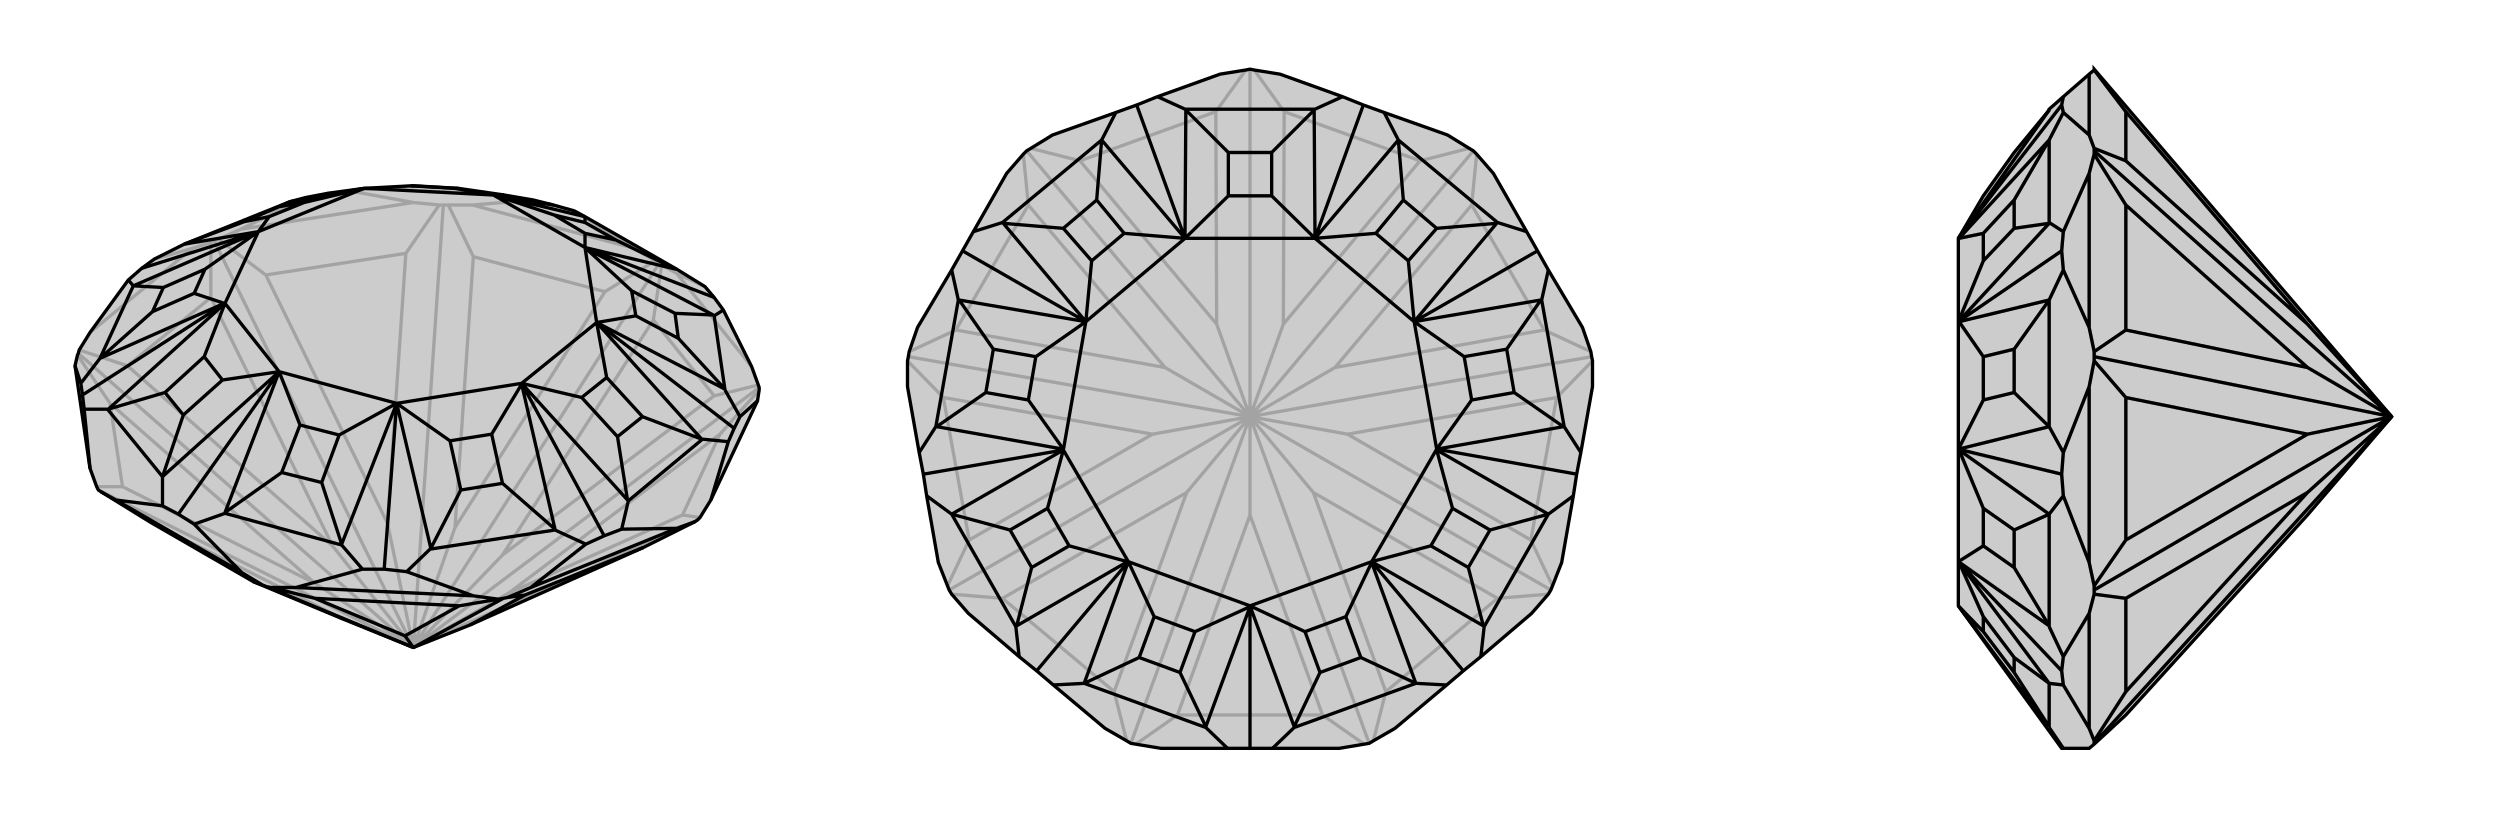 <svg xmlns="http://www.w3.org/2000/svg" viewBox="0 0 3000 1000">
    <g stroke="currentColor" stroke-width="4" fill="none" transform="translate(-4 -25)">
        <path fill="currentColor" stroke="none" fill-opacity=".2" d="M185,652L125,615L122,613L120,609L112,587L94,464L97,451L98,449L99,445L112,424L158,361L174,347L189,336L225,318L352,267L371,262L397,257L441,251L441,251L497,248L502,248L554,251L609,259L609,259L644,265L668,271L693,278L706,285L816,348L850,369L861,382L872,397L906,465L914,487L915,490L915,493L913,506L857,625L844,646L841,649L838,651L776,682L568,775L500,802L416,768L308,723z" />
<path stroke-opacity=".2" d="M151,609L136,509M157,464L257,382M323,355L491,329M572,333L730,375M788,409L861,500M868,546L823,643M151,609L120,609M151,609L382,725M157,464L99,445M157,464L403,680M323,355L266,312M323,355L469,653M572,333L542,271M572,333L550,658M788,409L798,343M788,409L607,691M868,546L915,493M868,546L614,737M185,652L416,768M500,802L122,613M136,509L97,451M136,509L382,725M500,802L382,725M500,802L98,449M257,382L257,316M257,382L403,680M500,802L403,680M500,802L261,314M491,329L531,271M491,329L469,653M500,802L469,653M500,802L536,271M730,375L790,338M730,375L550,658M500,802L550,658M500,802L795,341M861,500L914,487M861,500L607,691M500,802L607,691M500,802L915,490M823,643L844,646M823,643L614,737M500,802L614,737M500,802L841,649M112,424L235,323M293,300L500,268M765,323L571,271M816,353L906,465M790,338L765,323M798,343L816,353M798,343L795,341M790,338L795,341M765,323L693,278M816,353L850,369M257,316L235,323M266,312L293,300M266,312L261,314M257,316L261,314M235,323L189,336M293,300L371,262M531,271L500,268M542,271L571,271M542,271L536,271M531,271L536,271M500,268L423,254M571,271L644,265M609,259L455,251M502,248L455,251M423,254L397,257M423,254L455,251M455,251L455,251M455,251L441,251" />
<path d="M185,652L125,615L122,613L120,609L112,587L94,464L97,451L98,449L99,445L112,424L158,361L174,347L189,336L225,318L352,267L371,262L397,257L441,251L441,251L497,248L502,248L554,251L609,259L609,259L644,265L668,271L693,278L706,285L816,348L850,369L861,382L872,397L906,465L914,487L915,490L915,493L913,506L857,625L844,646L841,649L838,651L776,682L568,775L500,802L416,768L308,723z" />
<path d="M776,682L634,739M555,752L382,743M555,752L602,744M555,752L490,788M308,723L319,727M634,739L613,742M634,739L568,775M500,802L608,743M382,743L329,730M382,743L490,788M500,802L490,788M500,802L324,729M294,712L143,625M816,659L641,730M572,740L359,730M913,506L892,525M838,651L816,659M857,625L878,555M816,659L750,660M613,742L641,730M602,744L572,740M602,744L608,743M613,742L608,743M641,730L707,678M572,740L492,711M319,727L294,712M329,730L359,730M319,727L324,729M329,730L324,729M294,712L237,654M359,730L439,708M125,615L143,625M143,625L199,632M112,587L105,516M94,464L101,485M874,493L861,404M758,626L847,552M520,684L670,661M274,641L414,679M133,516L199,597M164,368L124,455M816,348L815,348M892,525L885,539M892,525L874,493M874,493L874,492M750,660L729,668M750,660L758,626M758,626L757,625M492,711L465,708M492,711L520,684M520,684L521,683M237,654L218,642M237,654L274,641M274,641L274,640M105,516L103,499M105,516L133,516M133,516L134,516M158,361L164,368M164,368L164,368M352,267L352,267M743,313L706,292M818,431L814,401M745,549L775,525M557,613L607,605M342,592L390,604M202,496L224,523M200,370L187,399M339,273L297,291M815,348L743,313M815,348L706,322M743,313L706,305M874,492L818,431M874,492L720,412M818,431L767,404M757,625L745,549M757,625L630,485M745,549L702,502M521,683L557,613M521,683L480,509M557,613L544,554M274,640L342,592M274,640L339,471M342,592L364,535M134,516L202,496M134,516L274,389M202,496L249,453M164,368L200,370M164,368L314,303M200,370L250,348M352,267L339,273M352,267L441,251M339,273L369,268M609,259L596,259M554,251L549,251M706,305L669,283M706,322L706,305M767,404L762,374M720,412L767,404M702,502L732,478M630,485L702,502M544,554L594,546M480,509L544,554M364,535L411,547M339,471L364,535M249,453L271,481M274,389L249,453M250,348L237,377M314,303L250,348M369,268L327,285M441,251L369,268M549,251L497,248M596,259L549,251M814,401L860,403M814,401L762,374M762,374L707,323M775,525L846,552M775,525L732,478M732,478L720,412M607,605L670,660M607,605L594,546M594,546L630,486M390,604L414,678M390,604L411,547M411,547L480,509M224,523L199,597M224,523L271,481M271,481L339,471M187,399L124,455M187,399L237,377M237,377L273,389M297,291L225,318M297,291L327,285M327,285L314,303M706,292L706,285M706,292L669,283M669,283L597,259M872,397L861,404M861,404L860,403M706,322L861,382M706,322L707,323M860,403L707,323M878,555L885,539M878,555L847,552M847,552L846,552M720,412L885,539M720,412L720,412M846,552L720,412M707,678L729,668M707,678L670,661M670,661L670,660M630,485L729,668M630,485L630,486M670,660L630,486M439,708L465,708M439,708L414,679M414,679L414,678M480,509L465,708M480,509L480,509M414,678L480,509M199,632L218,642M199,632L199,597M199,597L199,597M339,471L218,642M339,471L339,471M199,597L339,471M101,485L103,499M101,485L124,455M124,455L124,455M274,389L103,499M274,389L273,389M124,455L273,389M225,318L225,318M314,303L174,347M314,303L314,303M225,318L314,303M706,285L706,285M596,259L668,271M596,259L597,259M706,285L597,259M706,322L596,259M706,322L720,412M720,412L630,485M630,485L480,509M480,509L339,471M339,471L274,389M274,389L314,303M314,303L441,251M441,251L596,259" />
    </g>
    <g stroke="currentColor" stroke-width="4" fill="none" transform="translate(1000 0)">
        <path fill="currentColor" stroke="none" fill-opacity=".2" d="M500,83L495,84L464,89L389,116L364,126L339,135L263,162L237,178L232,181L228,185L208,208L168,278L155,301L142,324L101,393L91,422L90,428L89,433L89,464L103,543L108,569L112,595L126,675L137,703L139,708L142,713L162,736L223,788L244,805L264,822L326,874L352,889L357,892L363,893L393,898L473,898L500,898L527,898L607,898L637,893L643,892L648,889L674,874L736,822L756,805L777,788L838,736L858,713L861,708L863,703L874,675L888,595L892,569L897,543L911,464L911,433L910,428L909,422L899,393L858,324L845,301L832,278L792,208L772,185L768,181L763,178L737,162L661,135L636,126L611,116L536,89L505,84z" />
<path stroke-opacity=".2" d="M587,858L413,858M337,830L203,718M163,648L132,477M147,396L234,246M296,193L459,134M541,134L704,193M766,246L853,396M868,477L837,648M797,718L663,830M337,830L352,889M337,830L424,591M163,648L137,703M163,648L383,521M147,396L91,422M147,396L398,441M296,193L237,178M296,193L460,389M541,134L505,84M541,134L540,389M766,246L772,185M766,246L602,441M868,477L911,433M868,477L617,521M797,718L858,713M797,718L576,591M587,858L637,893M587,858L500,618M413,858L363,893M413,858L500,618M500,500L357,892M500,500L500,618M203,718L142,713M203,718L424,591M500,500L424,591M500,500L139,708M132,477L89,433M132,477L383,521M500,500L383,521M500,500L90,428M234,246L228,185M234,246L398,441M500,500L398,441M500,500L232,181M459,134L495,84M459,134L460,389M500,500L460,389M500,500L500,83M704,193L763,178M704,193L540,389M500,500L540,389M500,500L768,181M853,396L909,422M853,396L602,441M500,500L602,441M500,500L910,428M837,648L863,703M837,648L617,521M500,500L617,521M500,500L861,708M663,830L648,889M663,830L576,591M500,500L576,591M500,500L643,892" />
<path d="M500,83L495,84L464,89L389,116L364,126L339,135L263,162L237,178L232,181L228,185L208,208L168,278L155,301L142,324L101,393L91,422L90,428L89,433L89,464L103,543L108,569L112,595L126,675L137,703L139,708L142,713L162,736L223,788L244,805L264,822L326,874L352,889L357,892L363,893L393,898L473,898L500,898L527,898L607,898L637,893L643,892L648,889L674,874L736,822L756,805L777,788L838,736L858,713L861,708L863,703L874,675L888,595L892,569L897,543L911,464L911,433L910,428L909,422L899,393L858,324L845,301L832,278L792,208L772,185L768,181L763,178L737,162L661,135L636,126L611,116L536,89L505,84z" />
<path d="M578,131L422,131M797,267L678,168M877,512L850,360M781,752L858,617M553,873L699,820M301,820L447,873M142,617L219,752M150,360L123,512M322,168L203,267M611,116L578,131M578,131L577,132M832,278L797,267M797,267L796,268M897,543L877,512M877,512L876,512M777,788L781,752M781,752L780,751M527,898L553,873M553,873L553,872M264,822L301,820M301,820L301,820M112,595L142,617M142,617L142,617M142,324L150,360M150,360L151,360M339,135L322,168M322,168L322,168M526,183L474,183M724,274L684,240M817,471L808,419M762,681L788,636M584,807L633,789M367,789L416,807M212,636L238,681M192,419L183,471M316,240L276,274M577,132L526,183M577,132L578,286M526,183L526,235M796,268L724,274M796,268L697,386M724,274L690,313M876,512L817,471M876,512L724,539M817,471L766,480M780,751L762,681M780,751L646,674M762,681L717,655M553,872L584,807M553,872L500,727M584,807L566,758M301,820L367,789M301,820L354,674M367,789L385,740M142,617L212,636M142,617L276,540M212,636L257,610M151,360L192,419M151,360L303,386M192,419L243,428M322,168L316,240M322,168L422,286M316,240L349,280M526,235L474,235M578,286L526,235M690,313L651,280M697,386L690,313M766,480L757,428M724,539L766,480M717,655L743,610M646,674L717,655M566,758L615,740M500,727L566,758M385,740L434,758M354,674L385,740M257,610L283,655M276,540L257,610M243,428L234,480M303,386L243,428M349,280L310,313M422,286L349,280M684,240L678,168M684,240L651,280M651,280L578,286M808,419L849,360M808,419L757,428M757,428L697,386M788,636L858,617M788,636L743,610M743,610L724,540M633,789L699,820M633,789L615,740M615,740L646,675M416,807L447,872M416,807L434,758M434,758L500,728M238,681L220,751M238,681L283,655M283,655L353,674M183,471L124,512M183,471L234,480M234,480L276,539M276,274L204,268M276,274L310,313M310,313L303,386M474,183L423,132M474,183L474,235M474,235L422,286M661,135L678,168M678,168L678,168M578,286L636,126M578,286L578,286M678,168L578,286M858,324L850,360M850,360L849,360M697,386L845,301M697,386L697,386M849,360L697,386M888,595L858,617M858,617L858,617M724,539L892,569M724,539L724,540M858,617L724,540M736,822L699,820M699,820L699,820M646,674L756,805M646,674L646,675M699,820L646,675M473,898L447,873M447,873L447,872M500,727L500,898M500,727L500,728M447,872L500,728M223,788L219,752M219,752L220,751M354,674L244,805M354,674L353,674M220,751L353,674M103,543L123,512M123,512L124,512M276,540L108,569M276,540L276,539M124,512L276,539M168,278L203,267M203,267L204,268M303,386L155,301M303,386L303,386M204,268L303,386M389,116L422,131M422,131L423,132M422,286L364,126M422,286L422,286M423,132L422,286M578,286L422,286M578,286L697,386M697,386L724,539M724,539L646,674M646,674L500,727M500,727L354,674M354,674L276,540M276,540L303,386M303,386L422,286" />
    </g>
    <g stroke="currentColor" stroke-width="4" fill="none" transform="translate(2000 0)">
        <path fill="currentColor" stroke="none" fill-opacity=".2" d="M769,618L870,500L513,83L513,84L507,89L476,116L459,131L459,132L417,183L380,235L350,286L350,386L350,539L350,674L350,727L474,898L476,898L507,898L513,893L551,858z" />
<path stroke-opacity=".2" d="M551,830L551,718M551,648L551,477M551,396L551,246M551,193L551,134M551,830L513,889M551,830L769,591M551,648L513,703M551,648L769,521M551,396L513,422M551,396L769,441M551,193L513,178M551,193L769,389M870,500L513,892M551,718L513,713M551,718L769,591M870,500L769,591M870,500L513,708M551,477L513,433M551,477L769,521M870,500L769,521M870,500L513,428M551,246L513,185M551,246L769,441M870,500L769,441M870,500L513,181M551,134L513,84M551,134L769,389M870,500L769,389M507,874L507,736M507,675L507,464M507,393L507,208M507,89L507,162M513,889L507,874M513,889L513,892M513,893L513,892M507,874L476,822M513,713L507,736M513,703L507,675M513,703L513,708M513,713L513,708M507,736L476,788M507,675L476,595M513,433L507,464M513,422L507,393M513,422L513,428M513,433L513,428M507,464L476,543M507,393L476,324M513,185L507,208M513,178L507,162M513,178L513,181M513,185L513,181M507,208L476,278M507,162L476,135M459,820L459,873M459,617L459,752M459,360L459,512M459,168L459,267M476,822L474,805M476,822L459,820M459,820L459,820M476,595L474,569M476,595L459,617M459,617L459,617M476,324L474,301M476,324L459,360M459,360L459,360M476,135L474,126M476,135L459,168M459,168L459,168M417,789L417,807M417,636L417,681M417,419L417,471M417,240L417,274M459,820L417,789M459,820L350,674M417,789L380,740M459,617L417,636M459,617L350,540M417,636L380,610M459,360L417,419M459,360L350,386M417,419L380,428M459,168L417,240M459,168L350,286M417,240L380,280M380,740L380,758M350,674L380,740M380,610L380,655M350,540L380,610M380,428L380,480M350,386L380,428M380,280L380,313M350,286L380,280M417,807L459,872M417,807L380,758M380,758L351,728M417,681L459,751M417,681L380,655M380,655L351,674M417,471L459,512M417,471L380,480M380,480L351,539M417,274L459,268M417,274L380,313M380,313L351,386M476,898L459,873M459,873L459,872M350,727L351,728M459,872L351,728M476,788L474,805M476,788L459,752M459,752L459,751M350,674L474,805M350,674L351,674M459,751L351,674M476,543L474,569M476,543L459,512M459,512L459,512M350,540L474,569M350,540L351,539M459,512L351,539M476,278L474,301M476,278L459,267M459,267L459,268M350,386L474,301M350,386L351,386M459,268L351,386M476,116L474,126M350,286L474,126M459,132L351,286" />
<path d="M769,618L870,500L513,83L513,84L507,89L476,116L459,131L459,132L417,183L380,235L350,286L350,386L350,539L350,674L350,727L474,898L476,898L507,898L513,893L551,858z" />
<path d="M551,134L551,193M551,246L551,396M551,477L551,648M551,718L551,830M551,134L513,84M551,134L769,389M551,246L513,185M551,246L769,441M551,477L513,433M551,477L769,521M551,718L513,713M551,718L769,591M551,193L513,178M551,193L769,389M870,500L769,389M870,500L513,181M551,396L513,422M551,396L769,441M870,500L769,441M870,500L513,428M551,648L513,703M551,648L769,521M870,500L769,521M870,500L513,708M551,830L513,889M551,830L769,591M870,500L769,591M870,500L513,892M507,89L507,162M507,208L507,393M507,464L507,675M507,736L507,874M513,178L507,162M513,185L507,208M513,185L513,181M513,178L513,181M507,162L476,135M507,208L476,278M513,422L507,393M513,433L507,464M513,433L513,428M513,422L513,428M507,393L476,324M507,464L476,543M513,703L507,675M513,713L507,736M513,713L513,708M513,703L513,708M507,675L476,595M507,736L476,788M513,889L507,874M513,893L513,892M513,889L513,892M507,874L476,822M459,267L459,168M459,512L459,360M459,752L459,617M459,873L459,820M476,116L474,126M476,278L474,301M476,278L459,267M459,267L459,268M476,543L474,569M476,543L459,512M459,512L459,512M476,788L474,805M476,788L459,752M459,752L459,751M476,898L459,873M459,873L459,872M417,274L417,240M417,471L417,419M417,681L417,636M417,807L417,789M459,132L350,286M459,268L417,274M459,268L350,386M417,274L380,313M459,512L417,471M459,512L350,539M417,471L380,480M459,751L417,681M459,751L350,674M417,681L380,655M459,872L417,807M459,872L350,727M417,807L380,758M380,313L380,280M350,386L380,313M380,480L380,428M350,539L380,480M380,655L380,610M350,674L380,655M380,758L380,740M350,727L380,758M417,240L459,168M417,240L380,280M380,280L351,286M417,419L459,360M417,419L380,428M380,428L351,386M417,636L459,617M417,636L380,610M380,610L351,540M417,789L459,820M417,789L380,740M380,740L351,675M476,135L474,126M476,135L459,168M459,168L459,168M350,286L474,126M350,286L351,286M459,168L351,286M476,324L474,301M476,324L459,360M459,360L459,360M350,386L474,301M350,386L351,386M459,360L351,386M476,595L474,569M476,595L459,617M459,617L459,617M350,539L474,569M350,539L351,540M459,617L351,540M476,822L474,805M476,822L459,820M459,820L459,820M350,674L474,805M350,674L351,675M459,820L351,675" />
    </g>
</svg>